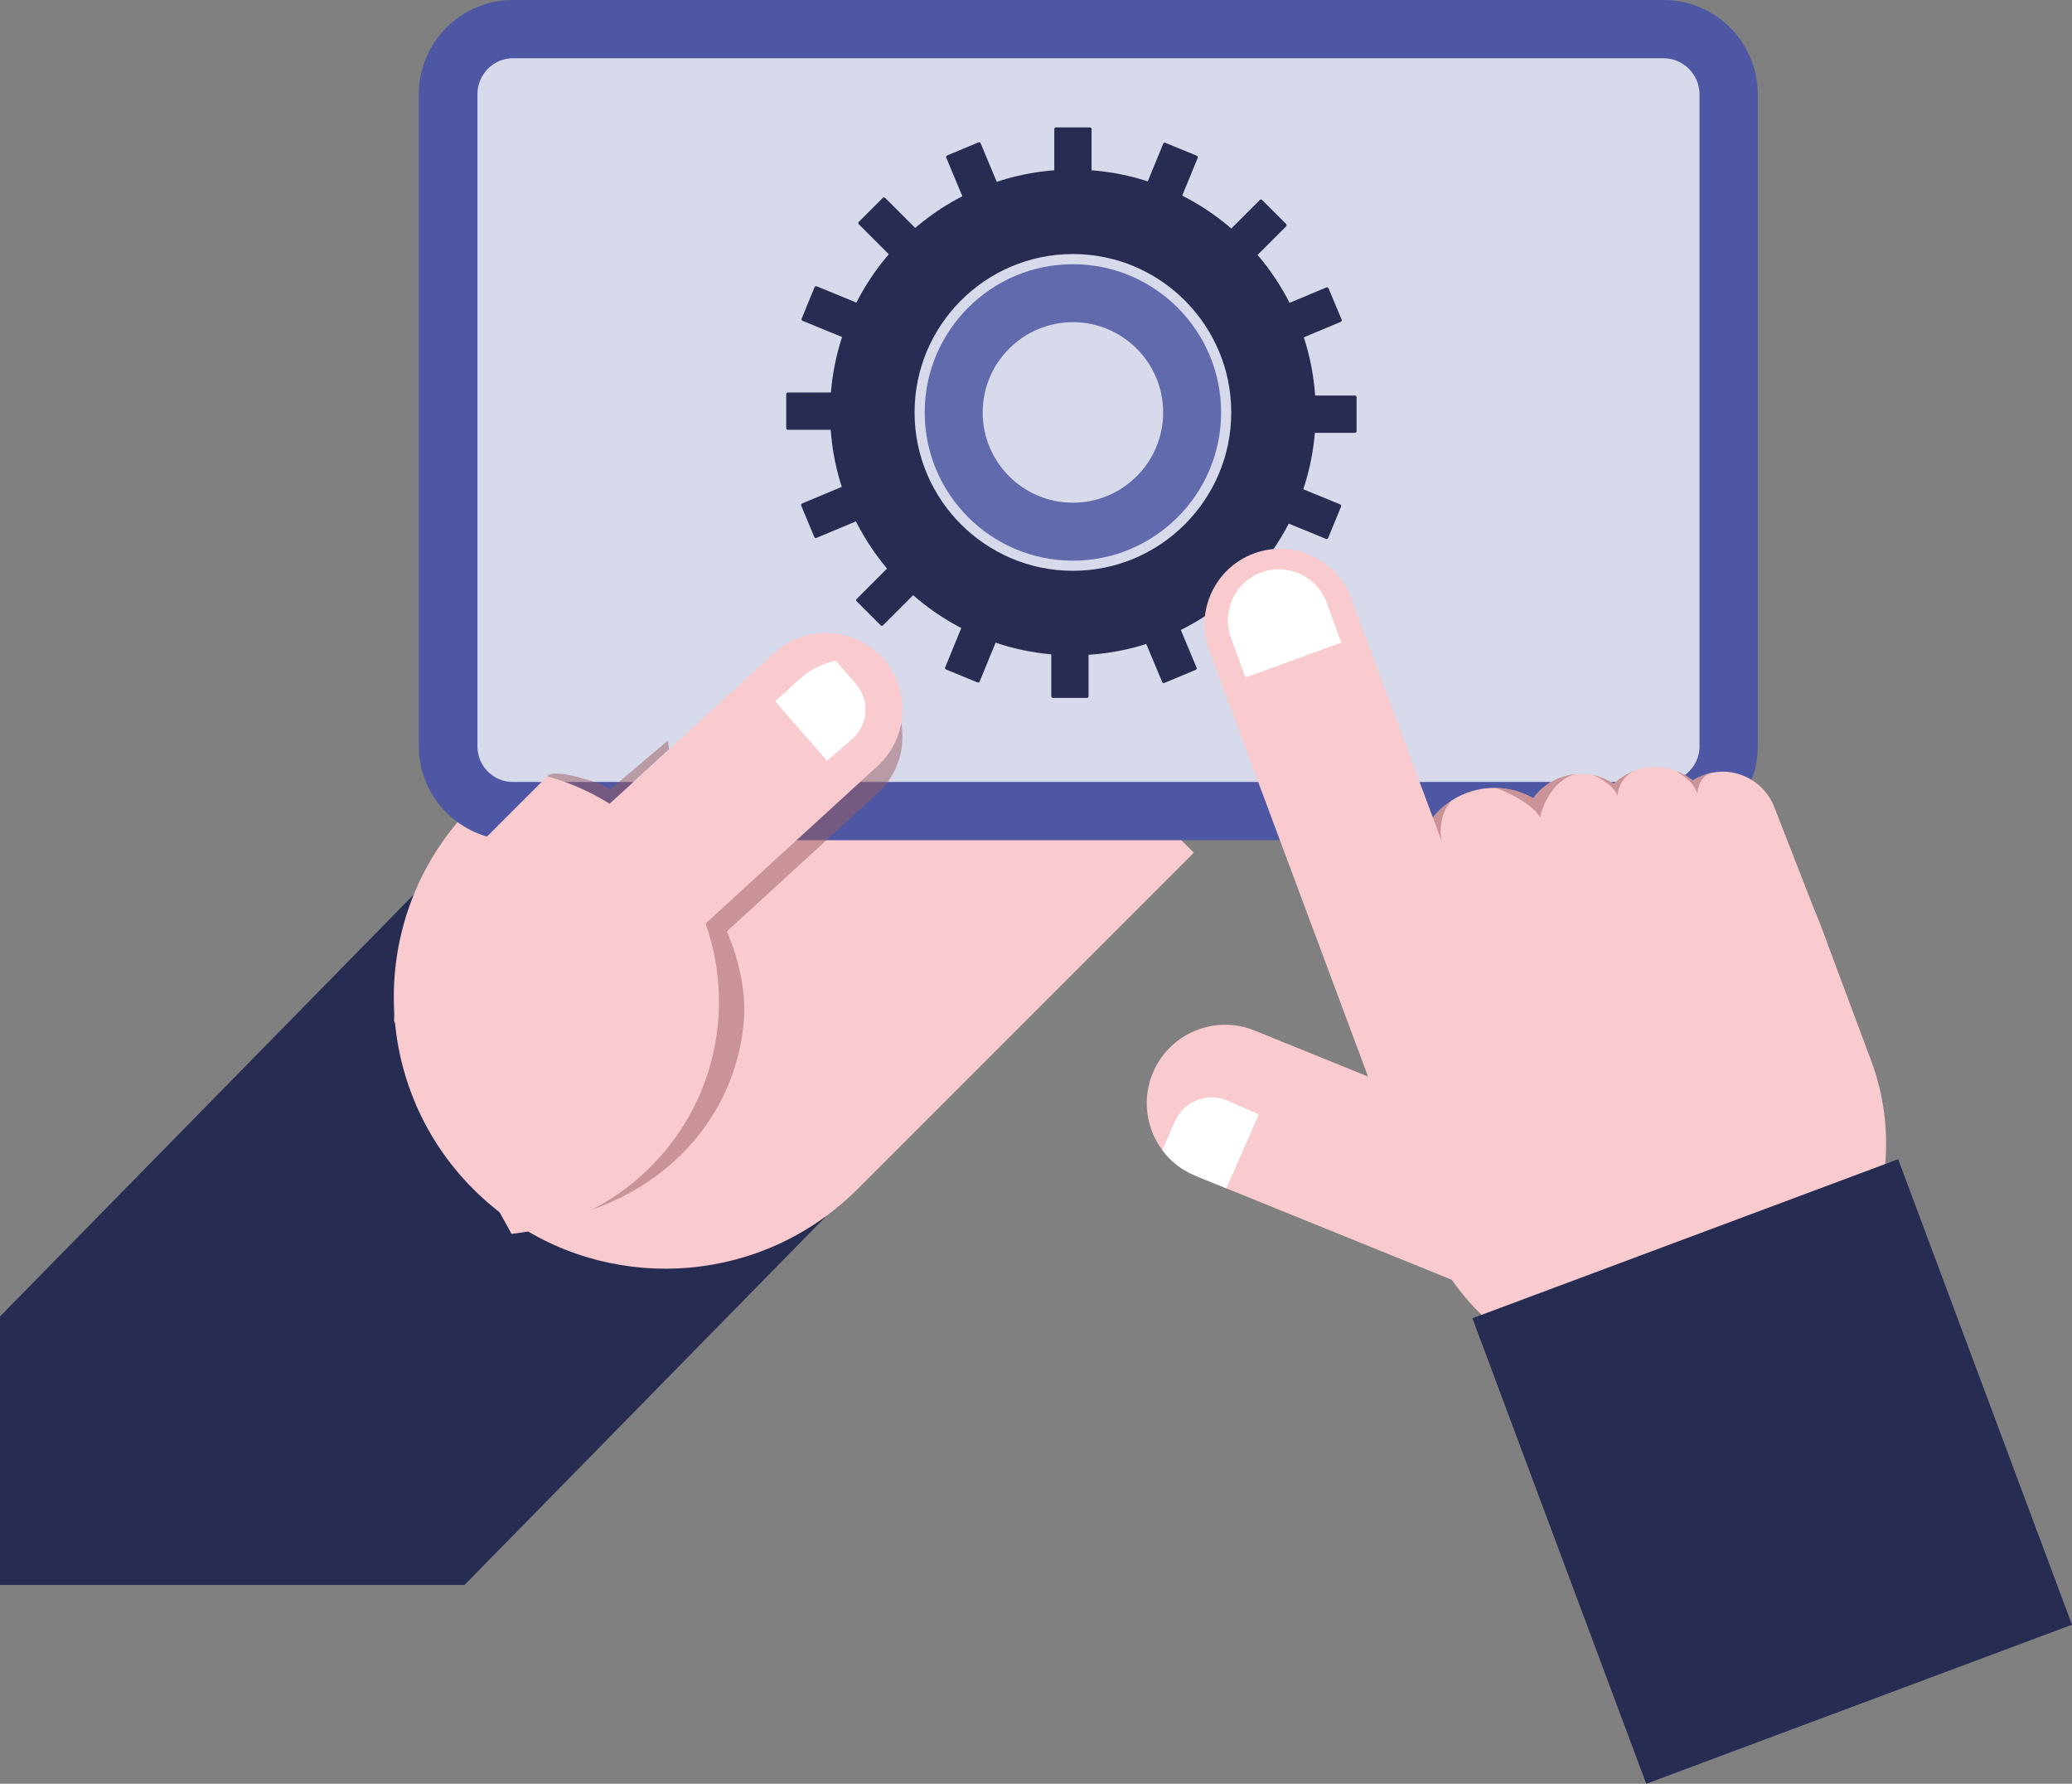 <?xml version="1.0" encoding="UTF-8"?><svg xmlns="http://www.w3.org/2000/svg" viewBox="0 0 961.93 827.93"><rect x="0" y="0" width="961.93" height="827.93" fill="#808080" stroke="none"/><defs><style>.cls-1{fill:#fff;}.cls-2{fill:#d7daeb;}.cls-2,.cls-3{fill-rule:evenodd;}.cls-4{isolation:isolate;}.cls-3{fill:#4d57a3;}.cls-5{fill:#f9cbcf;}.cls-6{fill:#272c52;}.cls-7{fill:none;}.cls-8,.cls-9{fill:#9d5d60;opacity:.5;}.cls-9{mix-blend-mode:multiply;}.cls-10{fill:#616aad;}</style></defs><g class="cls-4"><g id="Layer_2"><g id="Layer_1-2"><g><polygon class="cls-6" points="0 735.66 215.64 735.66 389.96 557.95 220.01 386.75 0 611.03 0 735.66"/><path class="cls-5" d="M554.25,395.77l-156.17,156.17c-43.5,43.5-110.9,48.57-159.98,15.18-6.47-4.39-12.62-9.46-18.35-15.18-49.24-49.24-49.24-129.09,0-178.33l156.17-156.17,178.33,178.33Z"/><path class="cls-3" d="M238.11,0H772.37c24.02,0,43.67,19.65,43.67,43.67V346.49c0,23.85-19.65,43.5-43.67,43.5H238.11c-24.02,0-43.67-19.65-43.67-43.5V43.67c0-24.02,19.65-43.67,43.67-43.67h0Z"/><path class="cls-2" d="M238.11,27.04H772.37c9.07,0,16.63,7.56,16.63,16.63V346.49c0,9.07-7.56,16.46-16.63,16.46H238.11c-9.07,0-16.46-7.39-16.46-16.46V43.67c0-9.07,7.39-16.63,16.46-16.63h0Z"/><path class="cls-9" d="M410.05,318.49c-8.71-9.85-21.65-13.72-33.67-11.29-5.93,1.18-11.64,3.9-16.5,8.21l-11.58,10.6-53.17,48.68c-2.64-2.24-5.21-4.21-7.64-5.87l.1,.06,22.97-21.03-.44-4.16-26.66,22.58,.05,.03c-2.19-1.26-4.22-2.22-6.06-2.85-22-7.48-23.4-3.14-23.4-3.14l-18.39,36.54c-23.2,18.56-37.23,44.34-41.45,71.56l41.33,99.58c54.5-.02,103.4-36.31,109.58-91.76,1.62-14.59-1.66-29.7-7.65-43.95l69.5-63.62c7.94-7.03,12-16.81,12-26.65,0-8.36-2.94-16.77-8.92-23.53Z"/><path class="cls-5" d="M237.49,572.7c54.16-6.05,96.29-51.99,96.29-107.77,0-49.96-33.77-92.03-79.73-104.61l-37.84,37.82c-21,21.02-32.1,48.19-33.28,75.7l54.55,98.85Z"/><path class="cls-5" d="M418.97,329.3c0,9.85-4.06,19.62-12,26.65l-82.17,75.22-47.08-53.26,70.59-64.62,11.58-10.6c4.86-4.31,10.57-7.03,16.5-8.21,12.02-2.43,24.96,1.45,33.67,11.29,5.98,6.76,8.92,15.17,8.92,23.53Z"/><rect class="cls-6" x="489.45" y="59.13" width="17.31" height="26.2" rx=".74" ry=".74"/><rect class="cls-6" x="488.05" y="297.73" width="17.31" height="26.2" rx=".74" ry=".74"/><rect class="cls-6" x="369.45" y="177.73" width="17.31" height="26.2" rx=".74" ry=".74" transform="translate(187.28 568.93) rotate(-90)"/><rect class="cls-6" x="608.04" y="179.13" width="17.31" height="26.2" rx=".74" ry=".74" transform="translate(424.47 808.93) rotate(-90)"/><rect class="cls-6" x="404.88" y="93.58" width="17.31" height="26.2" rx=".74" ry=".74" transform="translate(45.69 323.66) rotate(-45)"/><rect class="cls-6" x="572.61" y="263.28" width="17.31" height="26.2" rx=".74" ry=".74" transform="translate(-25.18 491.97) rotate(-45)"/><path class="cls-6" d="M404.63,262.29h15.84c.41,0,.74,.33,.74,.74v24.72c0,.41-.33,.74-.74,.74h-15.84c-.41,0-.74-.33-.74-.74v-24.72c0-.41,.33-.74,.74-.74Z" transform="translate(509.53 761.84) rotate(-135)"/><rect class="cls-6" x="573.6" y="94.57" width="17.31" height="26.2" rx=".74" ry=".74" transform="translate(917.84 595.51) rotate(-135)"/><rect class="cls-6" x="443.37" y="68.1" width="17.31" height="26.2" rx=".74" ry=".74" transform="translate(3.67 180.66) rotate(-22.69)"/><rect class="cls-6" x="534.12" y="288.76" width="17.31" height="26.2" rx=".74" ry=".74" transform="translate(-74.43 232.74) rotate(-22.69)"/><rect class="cls-6" x="378.41" y="223.8" width="17.31" height="26.2" rx=".74" ry=".74" transform="translate(317.75 685.39) rotate(-112.68)"/><rect class="cls-6" x="599.08" y="133.05" width="17.31" height="26.2" rx=".74" ry=".74" transform="translate(707.33 763.23) rotate(-112.69)"/><rect class="cls-6" x="378.64" y="132.5" width="17.31" height="26.2" rx=".74" ry=".74" transform="translate(105.56 448.61) rotate(-67.69)"/><rect class="cls-6" x="598.85" y="224.36" width="17.31" height="26.2" rx=".74" ry=".74" transform="translate(157.17 709.32) rotate(-67.69)"/><rect class="cls-6" x="442.81" y="288.53" width="17.31" height="26.2" rx=".74" ry=".74" transform="translate(754.65 752.06) rotate(-157.69)"/><rect class="cls-6" x="534.68" y="68.33" width="17.31" height="26.2" rx=".74" ry=".74" transform="translate(1015.1 363) rotate(-157.69)"/><path class="cls-10" d="M498.1,122.63c-37.94,0-68.8,30.86-68.8,68.8s30.87,68.8,68.8,68.8,68.8-30.86,68.8-68.8-30.87-68.8-68.8-68.8Zm0,110.7c-23.1,0-41.89-18.79-41.89-41.9s18.79-41.89,41.89-41.89,41.9,18.79,41.9,41.89-18.79,41.9-41.9,41.9Z"/><path class="cls-6" d="M498.1,78.71c-62.15,0-112.72,50.57-112.72,112.72s50.57,112.72,112.72,112.72,112.72-50.57,112.72-112.72-50.57-112.72-112.72-112.72Zm0,186.22c-40.53,0-73.51-32.97-73.51-73.51s32.97-73.51,73.51-73.51,73.51,32.97,73.51,73.51-32.97,73.51-73.51,73.51Z"/><path class="cls-1" d="M395.58,343.05l-11.66,10.11-24-27.66,11.58-10.6c4.86-4.31,10.57-7.03,16.5-8.21l9.38,10.8c6.56,7.55,5.75,18.99-1.8,25.55Z"/><path class="cls-5" d="M553.18,479.15c9.11-4.31,19.94-4.84,29.93-.57l124.4,50.46-28.66,66.92-109.52-44.39-14.88-6.07c-6.11-2.61-11.14-6.7-14.83-11.67-7.51-10.06-9.6-23.74-4.3-36.11,3.63-8.5,10.13-14.9,17.86-18.57Z"/><path class="cls-1" d="M569.94,510.88l14.47,6.35-15.08,34.33-14.88-6.07c-6.11-2.61-11.14-6.7-14.83-11.67l5.88-13.41c4.11-9.38,15.06-13.65,24.44-9.54Z"/><path class="cls-5" d="M868.59,492.03l-23.14-61.96c-7.05-18.87-18.71-34.65-33.2-46.6l-130.42-7.74c-42.88,27.55-62.33,82.11-43.77,131.8l23.14,61.96c21.39,57.27,85.16,86.36,142.43,64.97h0c57.27-21.39,86.36-85.16,64.97-142.43Z"/><path class="cls-5" d="M848.08,437.12l-162.13,10.11-.33-9.24c-19.06-4.35-31.44-23-27.83-42.39,1.13-6.11,3.73-11.57,7.35-16.1,2.45-3.07,5.37-5.71,8.64-7.85,5.81-3.79,12.69-5.94,19.91-5.96h.07c2.22,0,4.47,.2,6.73,.62,4.09,.77,7.88,2.18,11.31,4.14,3.86-5.3,9.51-9.06,15.89-10.56,1.12-.28,2.25-.48,3.41-.57l.1-.02c2.53-.26,5.14-.18,7.76,.31,.15,.03,.28,.05,.43,.08,0,0,.03,.02,.1,.03,3.58,.72,6.86,2.15,9.72,4.07,2.56-2.51,5.61-4.5,8.95-5.84,4.68-1.89,9.92-2.51,15.25-1.53,1.82,.34,3.56,.85,5.22,1.53,2.66,1.08,5.09,2.54,7.24,4.32,2.66-1.71,5.61-2.92,8.75-3.58,.02,0,.05-.02,.07-.02,3.14-.62,6.44-.69,9.77-.07,9.26,1.74,16.42,8.24,19.44,16.5h.02l24.17,62Z"/><path class="cls-8" d="M731.22,359.31c-12.76,3.61-16.31,20-16.31,20-3.45-6.67-18.89-13.55-21.14-13.62,2.22,0,4.47,.2,6.73,.62,4.09,.77,7.88,2.18,11.31,4.14,3.86-5.3,9.51-9.06,15.89-10.56l3.41-.57,.1-.02Z"/><path class="cls-8" d="M751.01,369.31c-2.68-6.04-10.54-9.19-11.51-9.57,3.58,.72,6.86,2.15,9.72,4.07,2.56-2.51,5.61-4.5,8.95-5.84-7.32,4.28-7.16,11.34-7.16,11.34Z"/><path class="cls-8" d="M669.74,393.01l-4.58-13.51c2.45-3.07,5.37-5.71,8.64-7.85-7.19,8.24-4.6,19.34-4.05,21.36Z"/><path class="cls-8" d="M794.63,358.7c-6.53,1.79-6.6,9.73-6.6,9.73-2.46-6.98-7.95-8.62-9.39-10.47,2.66,1.08,5.09,2.54,7.24,4.32,2.66-1.71,5.61-2.92,8.75-3.58Z"/><rect class="cls-6" x="717.25" y="567.66" width="210.99" height="230.65" transform="translate(-186.96 331.03) rotate(-20.48)"/><path class="cls-5" d="M636.71,503.94l-75.29-201.84c-6.78-18.16,2.44-38.39,20.61-45.17h0c18.16-6.78,38.39,2.44,45.17,20.61l53.47,143.42-43.96,82.99Z"/><path class="cls-1" d="M622.68,298.26l-44.46,16.22-6.74-18.48c-4.48-12.28,1.84-25.86,14.12-30.34h0c12.28-4.48,25.86,1.84,30.34,14.12l6.74,18.48Z"/><rect class="cls-7" x="504.82" y="302.56" width="433.22" height="343.57"/></g></g></g></g></svg>